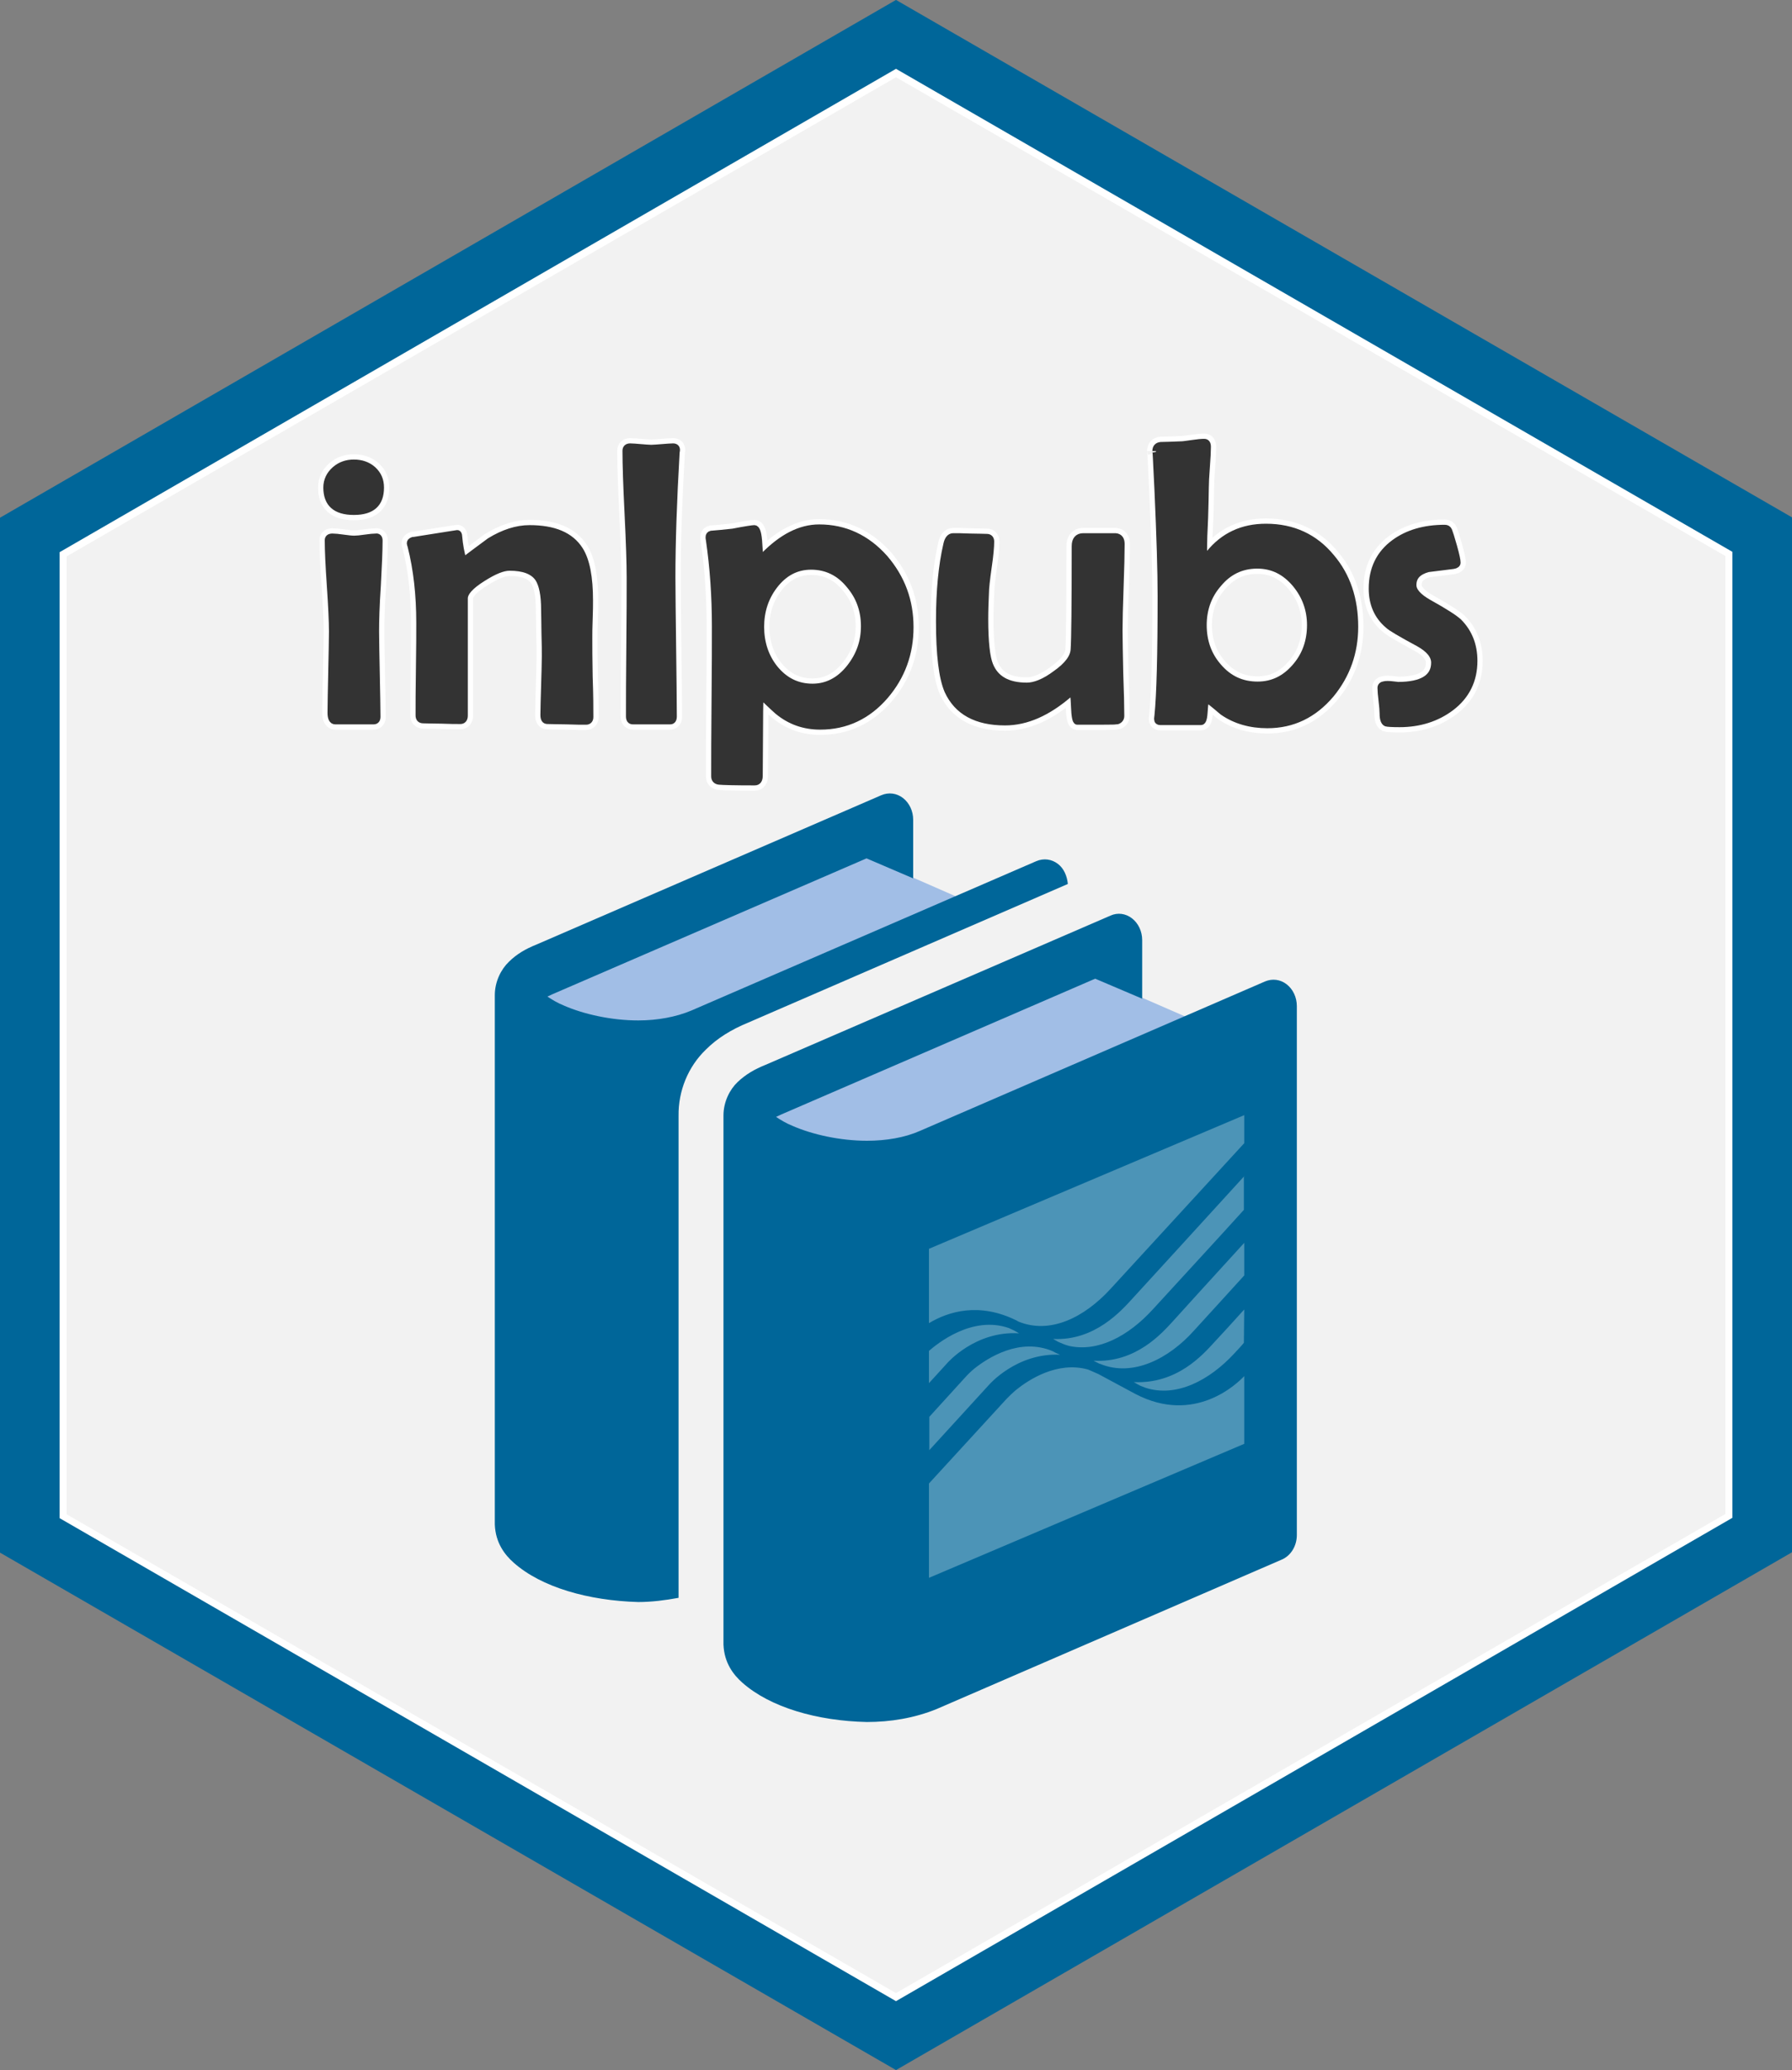 <?xml version="1.0" encoding="utf-8"?>
<!-- Generator: Adobe Illustrator 28.0.0, SVG Export Plug-In . SVG Version: 6.00 Build 0)  -->
<svg version="1.1" xmlns="http://www.w3.org/2000/svg" xmlns:xlink="http://www.w3.org/1999/xlink" x="0px" y="0px"
	 viewBox="0 0 511 590.1" style="enable-background:new 0 0 511 590.1;" xml:space="preserve">
<rect x="0" y="0" width="511" height="590.1" fill="#808080" stroke="none"/>
<style type="text/css">
	.st0{fill:#F2F2F2;}
	.st1{fill:none;stroke:#FFFFFF;stroke-width:17.008;stroke-miterlimit:11.339;}
	.st2{fill:none;stroke:#006699;stroke-width:17.008;stroke-miterlimit:11.339;}
	.st3{fill:none;stroke:#FFFFFF;stroke-width:5;stroke-miterlimit:11.339;}
	.st4{fill:#333333;stroke:#333333;stroke-width:2;stroke-miterlimit:11.339;}
	.st5{fill:#A1BEE6;}
	.st6{fill:#006699;}
	.st7{opacity:0.3;fill:#FFFFFF;}
</style>
<g id="Border">
	<path class="st0" d="M255.5,580.3L8.5,437.7V152.5l247-142.7l247,142.6v285.2L255.5,580.3z"/>
	<path class="st1" d="M255.5,578l-245-141.4V153.7l245-141.5l245,141.4v282.9L255.5,578z"/>
	<path class="st2" d="M255.5,580.3L8.5,437.7V152.5l247-142.7l247,142.6v285.2L255.5,580.3z"/>
</g>
<g id="Text_00000041283610292869131430000002032744997821668490_">
	<g>
		<g>
			<path class="st3" d="M108.5,139c0,4.6-2.5,6.8-7.6,6.8c-5.2,0-7.7-2.3-7.7-6.8c0-2,0.8-3.7,2.4-5.1c1.5-1.3,3.3-1.9,5.3-1.9
				c2.1,0,3.9,0.6,5.4,1.9C107.8,135.3,108.5,136.9,108.5,139z M108.1,154.1c0,2.9-0.2,7.2-0.5,12.9c-0.4,5.8-0.5,10.1-0.5,13
				c0,2.7,0.1,6.8,0.2,12.2s0.2,9.4,0.2,12.1c0,0.8-0.3,1.2-1,1.2H95.6c-0.8,0-1.2-0.8-1.2-2.3c0-2.6,0.1-6.4,0.2-11.6
				c0.1-5.1,0.2-9,0.2-11.6c0-2.9-0.2-7.2-0.6-13c-0.4-5.8-0.6-10.1-0.6-13c0-0.6,0.4-0.9,1.2-0.9c0.7,0,1.7,0.1,3.1,0.3
				c1.4,0.2,2.4,0.3,3.1,0.3c0.7,0,1.8-0.1,3.1-0.3c1.4-0.2,2.4-0.3,3.1-0.3C107.8,153,108.1,153.4,108.1,154.1z"/>
			<path class="st3" d="M168.2,204.4c0,0.8-0.4,1.2-1.1,1.2c-1.2,0-3.1,0-5.5-0.1c-2.4,0-4.3-0.1-5.5-0.1c-0.7,0-1-0.5-1-1.6
				c0-1.8,0.1-4.6,0.2-8.3c0.1-3.7,0.2-6.5,0.2-8.3c0-1.5,0-3.7-0.1-6.7c0-3-0.1-5.2-0.1-6.7c0-4.2-0.6-7.2-1.8-9
				c-1.5-2.1-4.2-3.1-8.2-3.1c-1.9,0-4.4,1-7.7,3.1c-3.5,2.2-5.2,4.1-5.2,5.8v33.4c0,0.9-0.4,1.4-1.1,1.4c-1.2,0-3,0-5.3-0.1
				c-2.4,0-4.2-0.1-5.3-0.1c-0.8,0-1.2-0.4-1.2-1.3c0-2.9,0-7.3,0.1-13.2c0.1-5.9,0.1-10.3,0.1-13.2c0-7.9-0.8-15.2-2.5-21.9
				c-0.1-0.3-0.2-0.6-0.2-0.7c0-0.4,0.2-0.6,0.7-0.8c0.3,0,2.4-0.4,6.4-1c4-0.6,6.1-1,6.3-1c0.2,0,0.4,0.3,0.4,0.9
				c0.2,2.3,0.6,4.6,1.3,7c1.9-1.5,4.5-3.4,7.6-5.7c3.9-2.4,7.7-3.6,11.3-3.6c7,0,11.7,2,14.3,6.1c1.9,3,2.8,7.8,2.8,14.4
				c0,1.2,0,2.9-0.1,5.3c-0.1,2.4-0.1,4.2-0.1,5.3c0,2.5,0,6.2,0.1,11.1C168.2,198.2,168.2,201.9,168.2,204.4z"/>
			<path class="st3" d="M192.9,128.3l-0.1,0.7c-0.8,13.8-1.2,25.7-1.2,35.6c0,4.4,0.1,11,0.2,19.8c0.1,8.8,0.2,15.4,0.2,19.8
				c0,0.9-0.3,1.3-0.9,1.3h-10.6c-0.7,0-1-0.4-1-1.3c0-4.4,0-11,0.1-19.8c0.1-8.8,0.1-15.4,0.1-19.8c0-4-0.2-10-0.6-18.1
				c-0.4-8-0.6-14-0.6-18c0-0.7,0.4-1.1,1.2-1.1c0.7,0,1.7,0.1,3,0.2s2.3,0.2,3,0.2c0.7,0,1.7-0.1,3.1-0.2c1.4-0.1,2.4-0.2,3.1-0.2
				S192.9,127.7,192.9,128.3z"/>
			<path class="st3" d="M259.5,178.8c0,7.5-2.4,14-7.1,19.5c-5,5.8-11.2,8.7-18.5,8.7c-4.6,0-8.6-1.4-12.1-4.3
				c-1.6-1.4-3.1-2.9-4.7-4.4c-0.2,0.1-0.4,0.4-0.4,0.9c0,0.2-0.1,2.3-0.1,6.2l-0.1,15.7c0,1.2-0.4,1.8-1.3,1.8
				c-5.7,0-9.1-0.1-10.1-0.2c-0.9-0.1-1.3-0.6-1.3-1.4c0-4.8,0-11.9,0.1-21.4c0.1-9.5,0.1-16.6,0.1-21.4c0-8.7-0.6-16.9-1.7-24.5
				c-0.1-0.4-0.1-0.7-0.1-0.9c0-0.4,0.2-0.7,0.6-0.8c1.4-0.1,3.5-0.3,6.2-0.6c3.6-0.7,5.7-1,6.1-1c0.6,0,1,1.1,1.2,3.3
				c0.1,1.5,0.2,3,0.3,4.4c0,0.3,0.1,0.6,0.3,0.9c0.3-0.1,0.6-0.4,0.9-0.8c5.2-5.3,10.4-8,15.8-8c7.3,0,13.5,2.9,18.6,8.6
				C257.1,164.8,259.5,171.3,259.5,178.8z M246.5,178.5c0-4.5-1.4-8.4-4.2-11.7c-2.9-3.6-6.6-5.4-11-5.4c-4.3,0-7.8,1.9-10.6,5.6
				c-2.5,3.3-3.8,7.2-3.8,11.7c0,4.5,1.3,8.5,3.9,11.8c2.9,3.6,6.5,5.4,10.9,5.4c4.2,0,7.8-1.9,10.7-5.6
				C245.2,186.7,246.5,182.9,246.5,178.5z"/>
			<path class="st3" d="M319.7,155.1c0,2.7-0.1,6.8-0.3,12.3c-0.2,5.5-0.3,9.6-0.3,12.3c0,2.7,0.1,6.8,0.2,12.2
				c0.2,5.4,0.3,9.5,0.3,12.2c0,0.7-0.4,1.2-1.1,1.4c-0.3,0.1-4.1,0.1-11.3,0.1c-0.4,0-0.7-1.4-0.8-4.2s-0.3-4.2-0.6-4.2
				c-0.2,0-0.5,0.2-0.8,0.5c-6.2,5.4-12.3,8.1-18.4,8.1c-8.2,0-13.6-3-16.3-8.9c-1.6-3.7-2.4-10.3-2.4-19.8c0-8.6,0.7-15.9,2.1-21.9
				c0.3-1.4,0.9-2.2,1.8-2.2c1.1,0,2.7,0,4.8,0.1c2.2,0,3.8,0.1,4.8,0.1c0.7,0,1.1,0.4,1.1,1.2c0,1.4-0.2,3.9-0.7,7.2
				c-0.5,3.6-0.8,6.1-0.8,7.6c-0.1,2.2-0.2,4.7-0.2,7.3c0,6.5,0.5,10.9,1.4,13.1c1.6,4,5.1,6,10.6,6c2.3,0,5.1-1.1,8.3-3.5
				c3.4-2.4,5.1-4.7,5.2-7c0.2-2.8,0.3-12.6,0.3-29.4c0-1.8,0.8-2.7,2.3-2.7h9.2C319.2,153.1,319.7,153.8,319.7,155.1z"/>
			<path class="st3" d="M386.3,178.7c0,7.3-2.3,13.7-6.8,19.2c-4.9,5.8-10.9,8.7-18.1,8.7c-4.8,0-9.1-1.2-12.7-3.7
				c-1.5-1.3-3-2.5-4.5-3.7c-0.4,0.1-0.7,1.2-0.8,3.3c-0.1,2.1-0.4,3.2-0.9,3.2h-11.7c-0.4,0-0.7-0.2-0.7-0.7c0,0,0-0.3,0.1-1
				c0.6-5.9,0.9-17.3,0.9-34.1c0-6.9-0.3-16.9-0.9-30.2c-0.4-8.5-0.6-12.2-0.6-11.1c0-1,0.5-1.5,1.4-1.6c1.3,0,3.3-0.1,6-0.2
				c0.5,0,1.6-0.2,3.2-0.4c1.3-0.2,2.4-0.3,3.2-0.3c0.6,0,0.9,0.4,0.9,1.3c0,1.3-0.1,3.2-0.3,5.8c-0.2,2.6-0.3,4.5-0.3,5.8
				c0,1.9-0.1,4.8-0.2,8.7c-0.2,3.9-0.3,6.8-0.3,8.7c0,1.4,0.3,2.1,0.8,2.1c0.3,0,0.5-0.2,0.8-0.6c4.1-5.1,9.5-7.6,16.2-7.6
				c7.7,0,13.9,2.9,18.6,8.6C384.1,164.2,386.3,170.8,386.3,178.7z M373.7,178.2c0-4.4-1.4-8.3-4.2-11.7c-3-3.6-6.6-5.4-11-5.4
				c-4.5,0-8.2,1.8-11.1,5.3c-2.9,3.3-4.3,7.3-4.3,11.8c0,4.6,1.4,8.6,4.3,11.9c3,3.5,6.7,5.2,11.2,5.2c4.4,0,8-1.8,11-5.4
				C372.4,186.6,373.7,182.6,373.7,178.2z"/>
			<path class="st3" d="M420.3,188.4c0,5.5-2.2,10-6.6,13.3c-4,3-8.9,4.6-14.6,4.6c-2.2,0-3.5-0.1-3.8-0.2c-0.6-0.3-0.9-1.2-0.9-2.7
				c0-0.8-0.1-2-0.3-3.7c-0.2-1.6-0.3-2.8-0.3-3.6c0-0.5,0.3-0.8,1-0.9c0.5-0.1,1.2-0.1,2.1,0c1.1,0.1,1.7,0.2,1.7,0.2
				c7,0,10.5-2.2,10.5-6.5c0-2-1.5-3.9-4.6-5.6c-5-2.7-7.9-4.4-8.6-5.1c-3.1-2.6-4.6-6.1-4.6-10.4c0-5.6,2.1-9.9,6.3-13
				c3.8-2.8,8.6-4.2,14.4-4.2c0.5,0,0.9,0.2,1.1,0.7c0.2,0.5,0.7,2,1.4,4.5c0.7,2.5,1,4,1,4.6c0,0.4-0.4,0.7-1.1,0.8
				c-2.4,0.3-4.8,0.6-7.2,0.9c-2.9,0.8-4.3,2.3-4.3,4.7c0,1.7,1.5,3.4,4.5,5.1c4.5,2.5,7.3,4.3,8.5,5.4
				C418.8,180.2,420.3,183.9,420.3,188.4z"/>
		</g>
		<g>
			<path class="st4" d="M108.5,139c0,4.6-2.5,6.8-7.6,6.8c-5.2,0-7.7-2.3-7.7-6.8c0-2,0.8-3.7,2.4-5.1c1.5-1.3,3.3-1.9,5.3-1.9
				c2.1,0,3.9,0.6,5.4,1.9C107.8,135.3,108.5,136.9,108.5,139z M108.1,154.1c0,2.9-0.2,7.2-0.5,12.9c-0.4,5.8-0.5,10.1-0.5,13
				c0,2.7,0.1,6.8,0.2,12.2s0.2,9.4,0.2,12.1c0,0.8-0.3,1.2-1,1.2H95.6c-0.8,0-1.2-0.8-1.2-2.3c0-2.6,0.1-6.4,0.2-11.6
				c0.1-5.1,0.2-9,0.2-11.6c0-2.9-0.2-7.2-0.6-13c-0.4-5.8-0.6-10.1-0.6-13c0-0.6,0.4-0.9,1.2-0.9c0.7,0,1.7,0.1,3.1,0.3
				c1.4,0.2,2.4,0.3,3.1,0.3c0.7,0,1.8-0.1,3.1-0.3c1.4-0.2,2.4-0.3,3.1-0.3C107.8,153,108.1,153.4,108.1,154.1z"/>
			<path class="st4" d="M168.2,204.4c0,0.8-0.4,1.2-1.1,1.2c-1.2,0-3.1,0-5.5-0.1c-2.4,0-4.3-0.1-5.5-0.1c-0.7,0-1-0.5-1-1.6
				c0-1.8,0.1-4.6,0.2-8.3c0.1-3.7,0.2-6.5,0.2-8.3c0-1.5,0-3.7-0.1-6.7c0-3-0.1-5.2-0.1-6.7c0-4.2-0.6-7.2-1.8-9
				c-1.5-2.1-4.2-3.1-8.2-3.1c-1.9,0-4.4,1-7.7,3.1c-3.5,2.2-5.2,4.1-5.2,5.8v33.4c0,0.9-0.4,1.4-1.1,1.4c-1.2,0-3,0-5.3-0.1
				c-2.4,0-4.2-0.1-5.3-0.1c-0.8,0-1.2-0.4-1.2-1.3c0-2.9,0-7.3,0.1-13.2c0.1-5.9,0.1-10.3,0.1-13.2c0-7.9-0.8-15.2-2.5-21.9
				c-0.1-0.3-0.2-0.6-0.2-0.7c0-0.4,0.2-0.6,0.7-0.8c0.3,0,2.4-0.4,6.4-1c4-0.6,6.1-1,6.3-1c0.2,0,0.4,0.3,0.4,0.9
				c0.2,2.3,0.6,4.6,1.3,7c1.9-1.5,4.5-3.4,7.6-5.7c3.9-2.4,7.7-3.6,11.3-3.6c7,0,11.7,2,14.3,6.1c1.9,3,2.8,7.8,2.8,14.4
				c0,1.2,0,2.9-0.1,5.3c-0.1,2.4-0.1,4.2-0.1,5.3c0,2.5,0,6.2,0.1,11.1C168.2,198.2,168.2,201.9,168.2,204.4z"/>
			<path class="st4" d="M192.9,128.3l-0.1,0.7c-0.8,13.8-1.2,25.7-1.2,35.6c0,4.4,0.1,11,0.2,19.8c0.1,8.8,0.2,15.4,0.2,19.8
				c0,0.9-0.3,1.3-0.9,1.3h-10.6c-0.7,0-1-0.4-1-1.3c0-4.4,0-11,0.1-19.8c0.1-8.8,0.1-15.4,0.1-19.8c0-4-0.2-10-0.6-18.1
				c-0.4-8-0.6-14-0.6-18c0-0.7,0.4-1.1,1.2-1.1c0.7,0,1.7,0.1,3,0.2s2.3,0.2,3,0.2c0.7,0,1.7-0.1,3.1-0.2c1.4-0.1,2.4-0.2,3.1-0.2
				S192.9,127.7,192.9,128.3z"/>
			<path class="st4" d="M259.5,178.8c0,7.5-2.4,14-7.1,19.5c-5,5.8-11.2,8.7-18.5,8.7c-4.6,0-8.6-1.4-12.1-4.3
				c-1.6-1.4-3.1-2.9-4.7-4.4c-0.2,0.1-0.4,0.4-0.4,0.9c0,0.2-0.1,2.3-0.1,6.2l-0.1,15.7c0,1.2-0.4,1.8-1.3,1.8
				c-5.7,0-9.1-0.1-10.1-0.2c-0.9-0.1-1.3-0.6-1.3-1.4c0-4.8,0-11.9,0.1-21.4c0.1-9.5,0.1-16.6,0.1-21.4c0-8.7-0.6-16.9-1.7-24.5
				c-0.1-0.4-0.1-0.7-0.1-0.9c0-0.4,0.2-0.7,0.6-0.8c1.4-0.1,3.5-0.3,6.2-0.6c3.6-0.7,5.7-1,6.1-1c0.6,0,1,1.1,1.2,3.3
				c0.1,1.5,0.2,3,0.3,4.4c0,0.3,0.1,0.6,0.3,0.9c0.3-0.1,0.6-0.4,0.9-0.8c5.2-5.3,10.4-8,15.8-8c7.3,0,13.5,2.9,18.6,8.6
				C257.1,164.8,259.5,171.3,259.5,178.8z M246.5,178.5c0-4.5-1.4-8.4-4.2-11.7c-2.9-3.6-6.6-5.4-11-5.4c-4.3,0-7.8,1.9-10.6,5.6
				c-2.5,3.3-3.8,7.2-3.8,11.7c0,4.5,1.3,8.5,3.9,11.8c2.9,3.6,6.5,5.4,10.9,5.4c4.2,0,7.8-1.9,10.7-5.6
				C245.2,186.7,246.5,182.9,246.5,178.5z"/>
			<path class="st4" d="M319.7,155.1c0,2.7-0.1,6.8-0.3,12.3c-0.2,5.5-0.3,9.6-0.3,12.3c0,2.7,0.1,6.8,0.2,12.2
				c0.2,5.4,0.3,9.5,0.3,12.2c0,0.7-0.4,1.2-1.1,1.4c-0.3,0.1-4.1,0.1-11.3,0.1c-0.4,0-0.7-1.4-0.8-4.2s-0.3-4.2-0.6-4.2
				c-0.2,0-0.5,0.2-0.8,0.5c-6.2,5.4-12.3,8.1-18.4,8.1c-8.2,0-13.6-3-16.3-8.9c-1.6-3.7-2.4-10.3-2.4-19.8c0-8.6,0.7-15.9,2.1-21.9
				c0.3-1.4,0.9-2.2,1.8-2.2c1.1,0,2.7,0,4.8,0.1c2.2,0,3.8,0.1,4.8,0.1c0.7,0,1.1,0.4,1.1,1.2c0,1.4-0.2,3.9-0.7,7.2
				c-0.5,3.6-0.8,6.1-0.8,7.6c-0.1,2.2-0.2,4.7-0.2,7.3c0,6.5,0.5,10.9,1.4,13.1c1.6,4,5.1,6,10.6,6c2.3,0,5.1-1.1,8.3-3.5
				c3.4-2.4,5.1-4.7,5.2-7c0.2-2.8,0.3-12.6,0.3-29.4c0-1.8,0.8-2.7,2.3-2.7h9.2C319.2,153.1,319.7,153.8,319.7,155.1z"/>
			<path class="st4" d="M386.3,178.7c0,7.3-2.3,13.7-6.8,19.2c-4.9,5.8-10.9,8.7-18.1,8.7c-4.8,0-9.1-1.2-12.7-3.7
				c-1.5-1.3-3-2.5-4.5-3.7c-0.4,0.1-0.7,1.2-0.8,3.3c-0.1,2.1-0.4,3.2-0.9,3.2h-11.7c-0.4,0-0.7-0.2-0.7-0.7c0,0,0-0.3,0.1-1
				c0.6-5.9,0.9-17.3,0.9-34.1c0-6.9-0.3-16.9-0.9-30.2c-0.4-8.5-0.6-12.2-0.6-11.1c0-1,0.5-1.5,1.4-1.6c1.3,0,3.3-0.1,6-0.2
				c0.5,0,1.6-0.2,3.2-0.4c1.3-0.2,2.4-0.3,3.2-0.3c0.6,0,0.9,0.4,0.9,1.3c0,1.3-0.1,3.2-0.3,5.8c-0.2,2.6-0.3,4.5-0.3,5.8
				c0,1.9-0.1,4.8-0.2,8.7c-0.2,3.9-0.3,6.8-0.3,8.7c0,1.4,0.3,2.1,0.8,2.1c0.3,0,0.5-0.2,0.8-0.6c4.1-5.1,9.5-7.6,16.2-7.6
				c7.7,0,13.9,2.9,18.6,8.6C384.1,164.2,386.3,170.8,386.3,178.7z M373.7,178.2c0-4.4-1.4-8.3-4.2-11.7c-3-3.6-6.6-5.4-11-5.4
				c-4.5,0-8.2,1.8-11.1,5.3c-2.9,3.3-4.3,7.3-4.3,11.8c0,4.6,1.4,8.6,4.3,11.9c3,3.5,6.7,5.2,11.2,5.2c4.4,0,8-1.8,11-5.4
				C372.4,186.6,373.7,182.6,373.7,178.2z"/>
			<path class="st4" d="M420.3,188.4c0,5.5-2.2,10-6.6,13.3c-4,3-8.9,4.6-14.6,4.6c-2.2,0-3.5-0.1-3.8-0.2c-0.6-0.3-0.9-1.2-0.9-2.7
				c0-0.8-0.1-2-0.3-3.7c-0.2-1.6-0.3-2.8-0.3-3.6c0-0.5,0.3-0.8,1-0.9c0.5-0.1,1.2-0.1,2.1,0c1.1,0.1,1.7,0.2,1.7,0.2
				c7,0,10.5-2.2,10.5-6.5c0-2-1.5-3.9-4.6-5.6c-5-2.7-7.9-4.4-8.6-5.1c-3.1-2.6-4.6-6.1-4.6-10.4c0-5.6,2.1-9.9,6.3-13
				c3.8-2.8,8.6-4.2,14.4-4.2c0.5,0,0.9,0.2,1.1,0.7c0.2,0.5,0.7,2,1.4,4.5c0.7,2.5,1,4,1,4.6c0,0.4-0.4,0.7-1.1,0.8
				c-2.4,0.3-4.8,0.6-7.2,0.9c-2.9,0.8-4.3,2.3-4.3,4.7c0,1.7,1.5,3.4,4.5,5.1c4.5,2.5,7.3,4.3,8.5,5.4
				C418.8,180.2,420.3,183.9,420.3,188.4z"/>
		</g>
	</g>
</g>
<g id="Icon">
	<polyline class="st5" points="309.1,277.2 214.8,317 248.4,334.2 349.5,294.8 309.1,277.2 	"/>
	<polyline class="st5" points="237.8,240.3 143.5,280.1 177.1,297.3 278.2,258 237.8,240.3 	"/>
	<path class="st6" d="M366.9,280.6c-1.8-1.4-4.1-1.7-6.2-0.8l-98.4,42.6c-4.3,1.9-9.6,2.8-15.1,2.8c-7.7,0-15.6-1.8-21.1-4.2
		c-2-0.8-3.6-1.8-4.8-2.6c0.4-0.2,0.9-0.4,1.5-0.7l89.5-38.7l13.4,5.7v-16.7c0-2.5-1.1-4.8-2.9-6.2c-1.8-1.4-4.1-1.7-6.1-0.8
		l-98.5,42.6c-3,1.2-5.6,2.7-7.9,4.9c-2.2,2.1-4,5.6-4,9.5c0,0.1,0,0.3,0,0.3v150c0,0.1,0,0.1,0,0.2c0,0.1,0,0.1,0,0.1v0.2h0
		c0.2,5.3,2.9,8.7,5.4,10.9c7.9,7,21.3,10.9,35.5,11.2c6.7,0,13.5-1.1,19.9-3.7l98.4-42.6c2.6-1.1,4.3-3.9,4.3-7V286.8
		C369.8,284.3,368.7,282,366.9,280.6"/>
	<path class="st6" d="M304.5,252c-0.2-2.2-1.1-4.4-2.8-5.7c-1.8-1.4-4.1-1.7-6.2-0.8l-98.4,42.6c-4.3,1.8-9.6,2.8-15.1,2.8
		c-7.7,0-15.6-1.8-21.1-4.2c-2-0.8-3.6-1.8-4.8-2.6c0.4-0.2,0.9-0.4,1.5-0.7l89.5-38.7l13.3,5.7v-16.7c0-2.5-1.1-4.8-2.9-6.2
		c-1.8-1.4-4.1-1.7-6.2-0.8l-98.4,42.6c-3,1.2-5.6,2.7-7.8,4.9c-2.2,2.1-4,5.6-4,9.5c0,0.1,0,0.3,0,0.3v150c0,0.1,0,0.1,0,0.2
		c0,0,0,0.1,0,0.2v0.2h0c0.2,5.3,2.9,8.7,5.4,10.9c7.9,7,21.3,10.8,35.5,11.2c3.8,0,7.7-0.5,11.5-1.2V318.1
		c-0.1-7.1,2.7-14,7.8-18.9c3.2-3.2,7.2-5.7,12.1-7.7L304.5,252"/>
	<path id="waves_00000033348108935680117100000002218365642201774732_" class="st7" d="M290,376.5l0.3,0.2
		c9.1,3.8,18.9-1.1,26.4-9.3c4.7-5.1,26.1-28.4,38.1-41.5v-8L264.9,356v21.2C270.4,373.9,279.2,371.1,290,376.5 M323.8,397.4
		l-10.6-5.7c-1.5-0.7-2.8-1.2-3-1.3c-8.7-2.4-16.8,2.9-20.3,5.7c-1.1,0.9-2.1,1.9-2.8,2.6l-22.2,24.2v26.9l89.9-38.2v-19.3
		C352.8,394.4,340.7,406.2,323.8,397.4 M289.2,379.3c-0.5-0.2-1-0.5-1.5-0.7c-10.6-3.7-20.6,4.6-22.8,6.5v9.2l5.2-5.7
		c0,0,8-9.3,20.5-8.5L289.2,379.3 M301.6,385.9c-0.5-0.2-0.9-0.4-1.4-0.7c-9.4-4-18.5,1.9-22.3,4.9c-1.1,0.9-2.1,1.9-2.8,2.7
		l-10.1,11.1v9.5l17-18.6c0,0,7.9-9.2,20.3-8.6L301.6,385.9 M354.8,373.3c-3.5,3.9-7.1,7.8-8.6,9.4c-3.2,3.5-10.6,11.9-22.9,11.3
		l1.4,0.8c0.5,0.3,1.2,0.5,1.9,0.8c8.8,2.9,18.3-2.1,25.4-9.8c1-1.1,1.9-2,2.7-3L354.8,373.3 M354.8,354.3
		c-7.8,8.5-18.2,20-20.2,22.2c-3.2,3.5-10.7,12.1-22.8,11.4l1.4,0.7c0.2,0.1,0.3,0.2,0.5,0.2l0,0l0,0c9.4,3.9,19.7-1.6,26.7-9.4
		c4-4.4,9.7-10.6,14.4-15.8L354.8,354.3 M354.8,335.3c-11.2,12.3-29.6,32.4-31.8,34.8c-3.2,3.5-10.8,12.2-22.7,11.6l1.4,0.8
		c0.9,0.4,2,0.9,3.2,1.2c8.2,1.8,16.9-2.8,23.9-10.5c5-5.5,17.5-19,25.9-28.3V335.3"/>
</g>
</svg>
